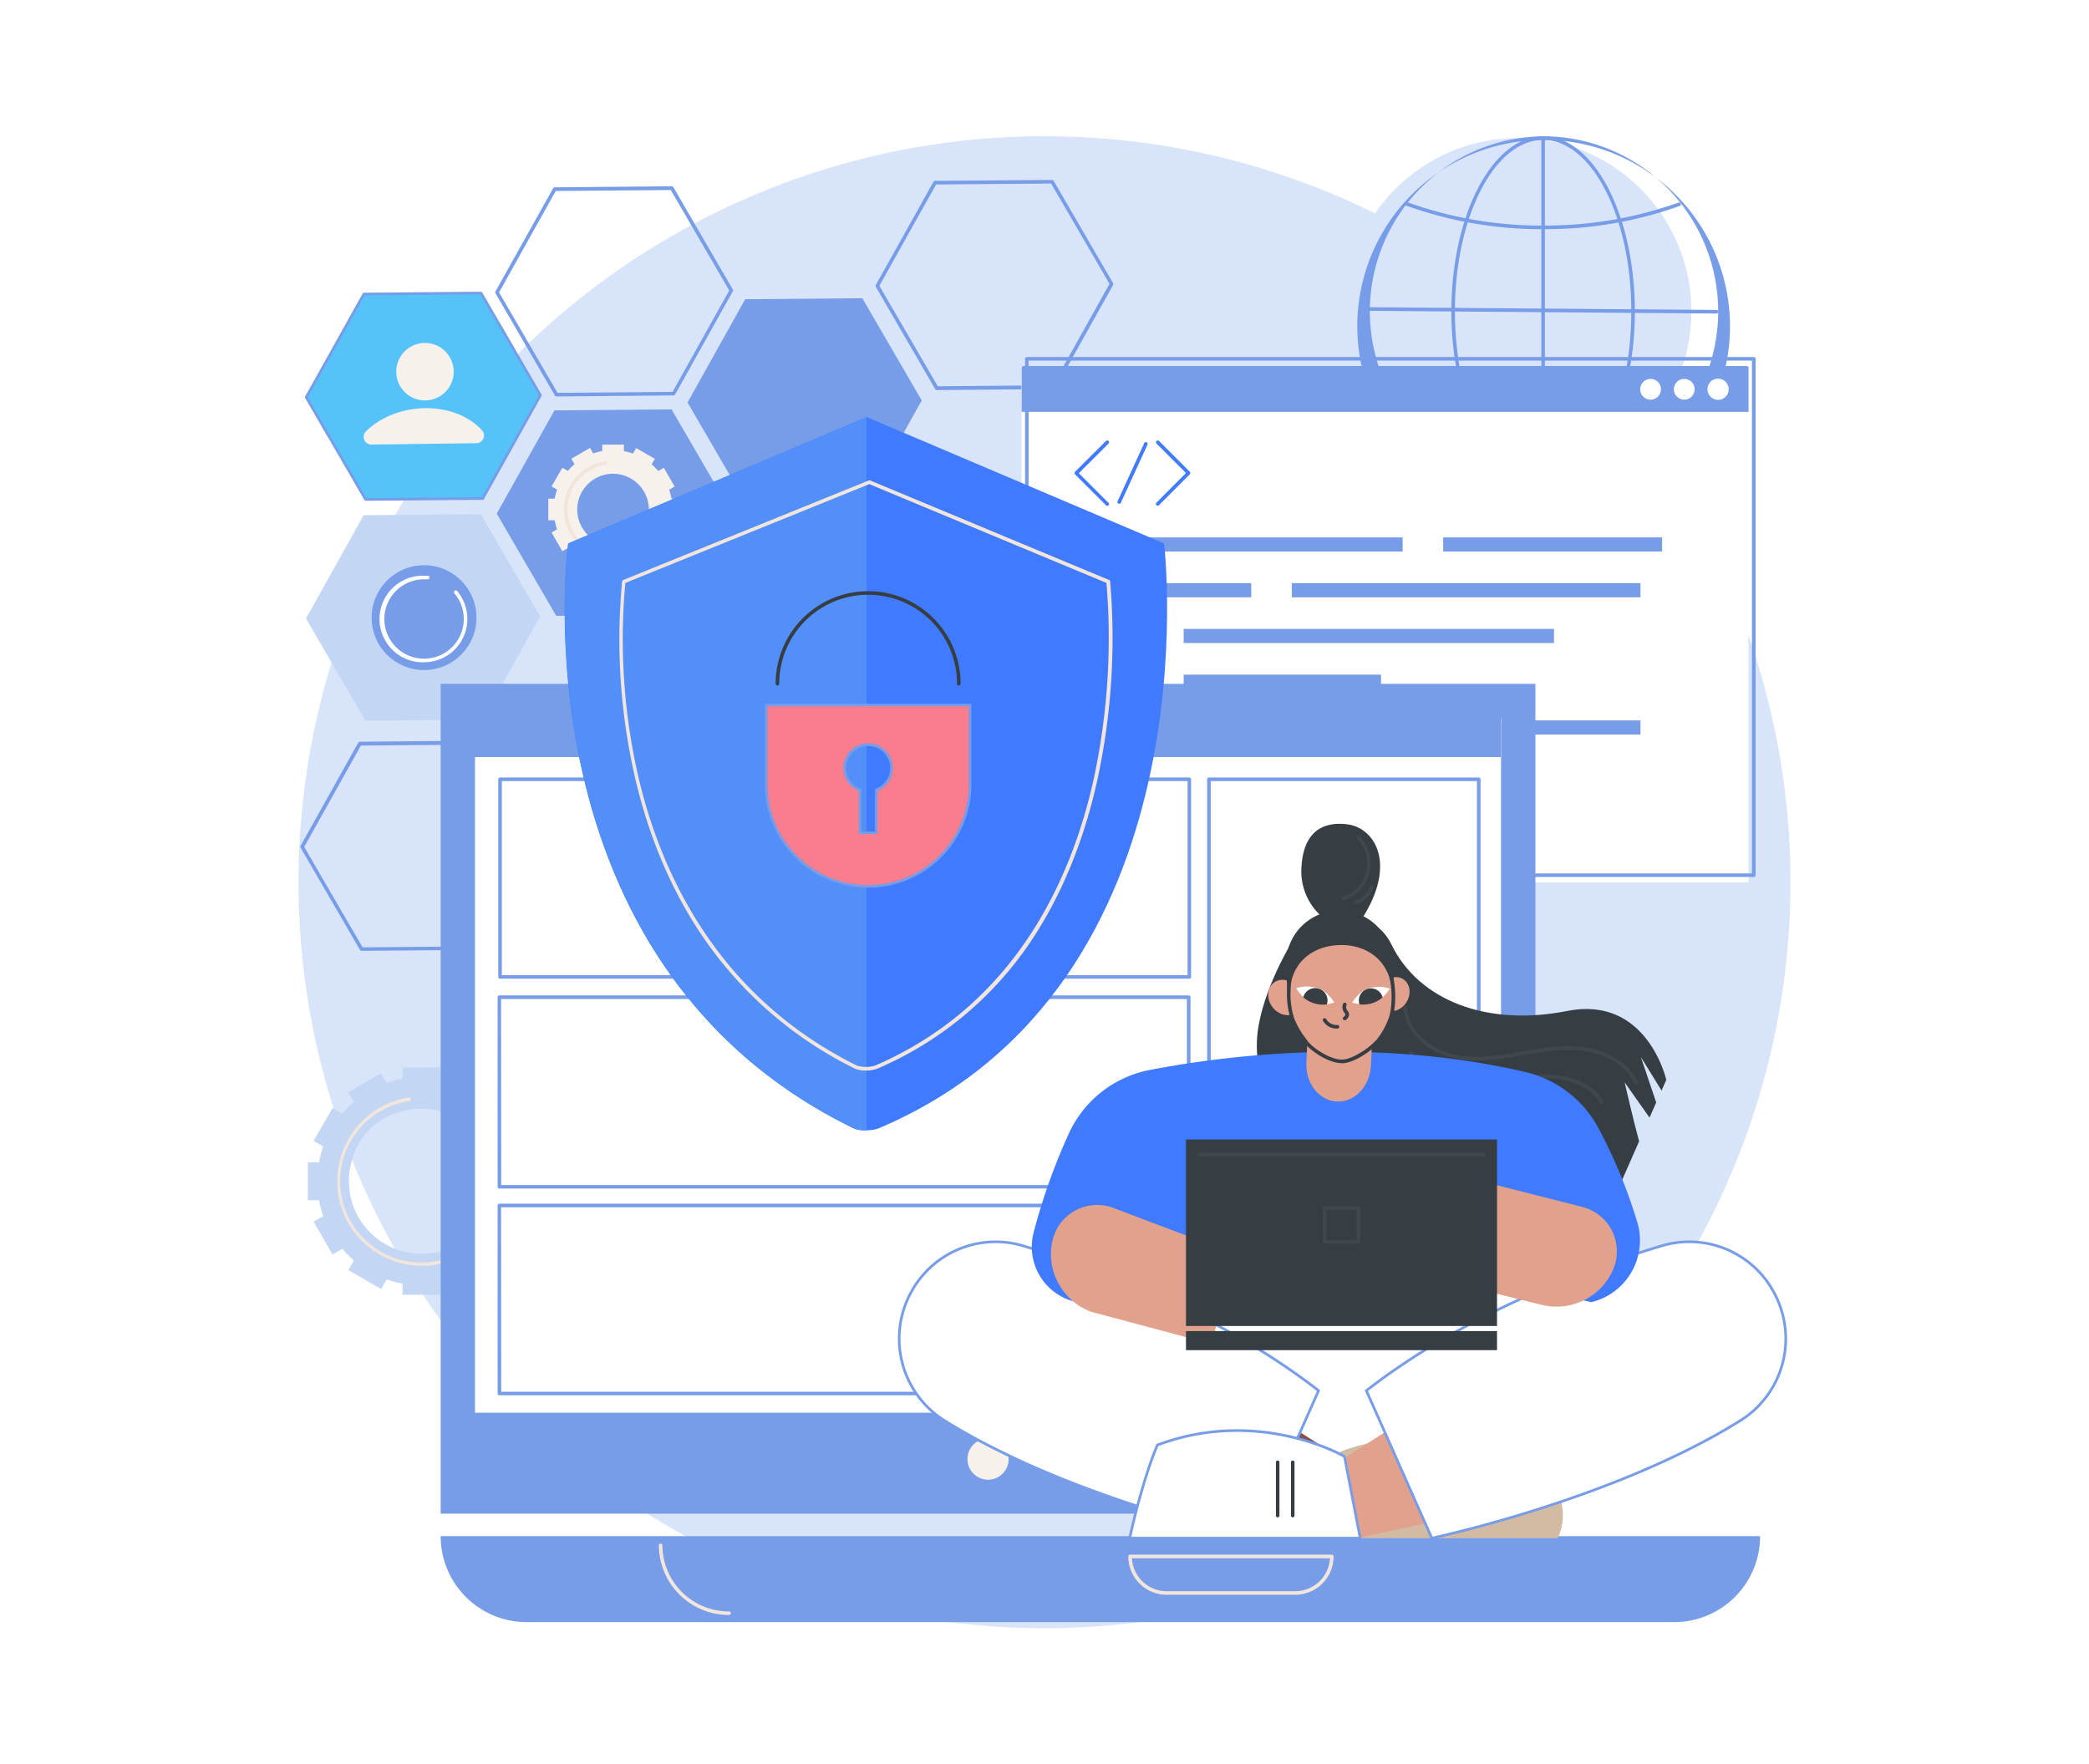<svg xmlns="http://www.w3.org/2000/svg" xmlns:xlink="http://www.w3.org/1999/xlink" viewBox="0 0 592 500"><defs><style>.cls-1{fill:none;}.cls-14,.cls-2{fill:#fff;}.cls-3{fill:#d7e4f9;}.cls-4{fill:#779ce8;}.cls-5{fill:#d3bba3;}.cls-6{fill:#c3d7f4;}.cls-7{fill:#f2e6dc;}.cls-8{fill:#55c2f9;stroke-linecap:round;}.cls-14,.cls-20,.cls-8{stroke:#779ce8;stroke-width:0.75px;}.cls-20,.cls-8{stroke-linejoin:round;}.cls-9{fill:#f7f1eb;}.cls-10{fill:#e6d0be;}.cls-11{fill:#407bff;}.cls-12{fill:#363e44;}.cls-13{fill:#40484c;}.cls-14{stroke-miterlimit:10;}.cls-15{fill:#84524d;}.cls-16{fill:#e2a18d;}.cls-17{clip-path:url(#clip-path);}.cls-18{clip-path:url(#clip-path-2);}.cls-19{fill:#538ff9;}.cls-20{fill:#f97d8c;}</style><clipPath id="clip-path"><path class="cls-1" d="M383.22,284.1a8.42,8.42,0,0,0,10.59-4,8.42,8.42,0,0,0-10.59,4Z"/></clipPath><clipPath id="clip-path-2"><path class="cls-1" d="M378.1,284.09a8.55,8.55,0,0,1-10.78-4,8.58,8.58,0,0,1,10.78,4Z"/></clipPath></defs><g id="Layer_1" data-name="Layer 1"><rect class="cls-2" x="-23.19" y="-23.23" width="672.51" height="557.68"/><rect class="cls-2" x="-666.81" y="-7.38" width="672.51" height="557.68"/></g><g id="Layer_4" data-name="Layer 4"><g id="Illustration"><g id="Privacy_engineering" data-name="Privacy engineering"><circle class="cls-3" cx="296" cy="250" r="211.4"/><circle class="cls-3" cx="430.19" cy="88.25" r="49.12"/><path class="cls-4" d="M437.31,137.88H437a49.63,49.63,0,0,1,.28-99.25h.29a49.61,49.61,0,0,1,49.34,49.91h0a49.62,49.62,0,0,1-49.62,49.34Zm0-98.24a52.81,52.81,0,1,0,.28,0Z"/><path class="cls-4" d="M437.39,64.94a113,113,0,0,1-38.88-6.67.5.5,0,0,1-.3-.65.5.5,0,0,1,.65-.3,112,112,0,0,0,38.53,6.6,112.09,112.09,0,0,0,38.27-6.51.52.52,0,0,1,.66.31.51.51,0,0,1-.31.65A113.12,113.12,0,0,1,437.39,64.94Z"/><path class="cls-5" d="M398.23,118.54a.51.51,0,0,1-.18-1,116.73,116.73,0,0,1,78.49-.07.51.51,0,0,1,.3.66.51.51,0,0,1-.66.3,115.7,115.7,0,0,0-77.77.06A.39.39,0,0,1,398.23,118.54Z"/><path class="cls-4" d="M437.3,137.88c-14.34,0-26-22.26-26-49.63s11.67-49.62,26-49.62,26,22.26,26,49.62S451.65,137.88,437.3,137.88Zm0-98.23c-13.78,0-25,21.8-25,48.6s11.21,48.61,25,48.61,25-21.8,25-48.61S451.08,39.65,437.3,39.65Z"/><path class="cls-4" d="M437.3,137.81a.5.5,0,0,1-.5-.51V39.24a.51.51,0,1,1,1,0V137.3A.5.5,0,0,1,437.3,137.81Z"/><path class="cls-4" d="M486.43,88.85h0l-98.28-.77a.5.5,0,0,1-.5-.51.51.51,0,0,1,.51-.51h0l98.28.77a.5.5,0,0,1,.5.51A.51.51,0,0,1,486.43,88.85Z"/><path class="cls-6" d="M151.64,329.35h-3.17a29.85,29.85,0,0,0-1.21-4.5l2.75-1.58-5.37-9.3h0l-2.75,1.59a30.06,30.06,0,0,0-3.29-3.29l1.58-2.75-9.29-5.37h0l-1.58,2.75a29.65,29.65,0,0,0-4.51-1.21v-3.17H114.07v3.17a29.53,29.53,0,0,0-4.5,1.21L108,304.15h0l-9.3,5.37,1.59,2.75A30.06,30.06,0,0,0,97,315.56L94.24,314h0l-5.37,9.3h0l2.74,1.58a29.82,29.82,0,0,0-1.2,4.5H87.24v10.74h3.17a29.5,29.5,0,0,0,1.2,4.5l-2.74,1.58h0l5.37,9.3h0L97,353.88a30.06,30.06,0,0,0,3.29,3.29l-1.59,2.75,9.3,5.37h0l1.58-2.74a30.71,30.71,0,0,0,4.5,1.2v3.17H124.8v-3.17a30.84,30.84,0,0,0,4.51-1.2l1.58,2.74h0l9.29-5.37-1.58-2.75a30.06,30.06,0,0,0,3.29-3.29l2.75,1.59h0l5.37-9.3h0l-2.75-1.58a29.53,29.53,0,0,0,1.21-4.5h3.17V329.35Zm-13.13,13.33a19.13,19.13,0,0,1-11.12,11.11c-17.38,6.58-33.6-9.64-27-27a19.17,19.17,0,0,1,11.12-11.12C128.87,309.08,145.08,325.29,138.51,342.68Z"/><path class="cls-7" d="M119.44,358.71A24,24,0,0,1,115.85,311a.52.52,0,0,1,.58.43.51.51,0,0,1-.43.58,23,23,0,1,0,25.67,28.5.51.51,0,0,1,.62-.37.52.52,0,0,1,.37.63A24,24,0,0,1,119.44,358.71Z"/><polygon class="cls-4" points="194.84 114.05 211.18 84.8 244.37 84.51 261.21 113.48 244.86 142.73 211.68 143.01 194.84 114.05"/><polygon class="cls-4" points="140.78 145.55 157.13 116.3 190.31 116.01 207.16 144.98 190.81 174.23 157.62 174.51 140.78 145.55"/><polygon class="cls-6" points="86.71 175.26 103.06 146 136.25 145.72 153.09 174.69 136.74 203.94 103.56 204.22 86.71 175.26"/><polygon class="cls-8" points="86.78 112.58 103.12 83.33 136.31 83.04 153.15 112.01 136.81 141.26 103.62 141.54 86.78 112.58"/><path class="cls-4" d="M157.69,112.35a.51.51,0,0,1-.44-.26l-16.84-29a.5.5,0,0,1,0-.5l16.35-29.25a.51.51,0,0,1,.44-.26l33.19-.29a.56.56,0,0,1,.44.26l16.84,29a.52.52,0,0,1,0,.5L191.32,111.8a.51.51,0,0,1-.44.26l-33.19.29ZM141.43,82.86,158,111.32l32.6-.27,16.06-28.74L190.09,53.85l-32.6.27Z"/><path class="cls-4" d="M265.47,110.52a.52.52,0,0,1-.44-.25l-16.84-29a.52.52,0,0,1,0-.51l16.35-29.25a.51.51,0,0,1,.44-.26L298.16,51a.49.49,0,0,1,.44.25l16.84,29a.52.52,0,0,1,0,.51L299.1,110a.51.51,0,0,1-.44.26l-33.19.28ZM249.21,81l16.55,28.46,32.6-.28,16.06-28.74L297.87,52l-32.6.28Z"/><path class="cls-4" d="M102.46,269.45a.5.5,0,0,1-.44-.25l-16.84-29a.52.52,0,0,1,0-.5l16.35-29.25a.51.51,0,0,1,.44-.26l33.19-.29h0a.51.51,0,0,1,.44.26l16.85,29a.5.5,0,0,1,0,.5l-16.35,29.25a.5.5,0,0,1-.44.26l-33.18.28ZM86.21,240l16.54,28.46,32.6-.28,16.06-28.73L134.86,211l-32.59.28Z"/><path class="cls-9" d="M192.11,141.34H190.3a17,17,0,0,0-.68-2.57l1.56-.9-3.06-5.3-1.57.9a16.69,16.69,0,0,0-1.88-1.88l.91-1.57-5.3-3.06-.91,1.57a16.94,16.94,0,0,0-2.56-.69V126h-6.13v1.81a17.07,17.07,0,0,0-2.57.69l-.9-1.57-5.3,3.06.9,1.57a17.47,17.47,0,0,0-1.87,1.88l-1.57-.9-3.06,5.3,1.56.9a18.34,18.34,0,0,0-.69,2.57h-1.8v6.12h1.8a18.34,18.34,0,0,0,.69,2.57l-1.56.9,3.06,5.31,1.57-.91a16.6,16.6,0,0,0,1.87,1.88l-.9,1.57,5.3,3.06h0l.9-1.57a16,16,0,0,0,2.57.69v1.81h6.13V161a15.84,15.84,0,0,0,2.56-.69l.91,1.57h0l5.3-3.06-.91-1.57a15.9,15.9,0,0,0,1.88-1.88l1.57.91,3.06-5.31-1.56-.9a17,17,0,0,0,.68-2.57h1.81Zm-8.23,3.39a10.15,10.15,0,1,1-10.47-10.47A10.17,10.17,0,0,1,183.88,144.73Z"/><path class="cls-7" d="M173.74,158.3a13.9,13.9,0,0,1-2.08-27.65.51.51,0,0,1,.15,1,12.89,12.89,0,1,0,14.41,16,.51.51,0,1,1,1,.25A13.89,13.89,0,0,1,173.74,158.3Z"/><circle class="cls-9" cx="120.43" cy="105.33" r="8.15"/><path class="cls-9" d="M103.68,122.27c8.56-8.47,24.89-9,32.88-.37a2.19,2.19,0,0,1-1.57,3.69l-29.71.39A2.18,2.18,0,0,1,103.68,122.27Z"/><circle class="cls-4" cx="120.17" cy="175.03" r="14.86"/><path class="cls-2" d="M120.17,187.68a12.27,12.27,0,1,1,0-24.53c.36,0,.73,0,1.09,0a.51.51,0,0,1,.46.55.5.5,0,0,1-.55.46c-.33,0-.67,0-1,0a11.25,11.25,0,1,0,8.61,4,.51.51,0,0,1,.78-.66,12.26,12.26,0,0,1-9.39,20.16Z"/><rect class="cls-2" x="289.46" y="103.72" width="206.02" height="146.33"/><path class="cls-4" d="M290,103.72H495a.52.52,0,0,1,.52.52v12.47h-206V104.24A.51.51,0,0,1,290,103.72Z"/><path class="cls-2" d="M483.89,110.31a3,3,0,1,0,2.95-3A2.95,2.95,0,0,0,483.89,110.31Z"/><circle class="cls-2" cx="477.3" cy="110.3" r="2.95" transform="translate(-7.47 39.75) rotate(-4.73)"/><circle class="cls-2" cx="467.75" cy="110.31" r="2.95" transform="translate(59 363.06) rotate(-45)"/><path class="cls-4" d="M497,248.52H291a.51.51,0,0,1-.51-.51V101.68a.5.5,0,0,1,.51-.5H497a.5.5,0,0,1,.51.5V248A.51.51,0,0,1,497,248.52Zm-205.51-1h205V102.19h-205Z"/><rect class="cls-4" x="304.8" y="152.29" width="92.69" height="4.01"/><rect class="cls-4" x="408.98" y="152.29" width="62.04" height="4.01"/><rect class="cls-4" x="304.8" y="165.25" width="49.79" height="4.01"/><rect class="cls-4" x="366.08" y="165.25" width="98.81" height="4.01"/><rect class="cls-10" x="304.8" y="204.15" width="49.79" height="4.01"/><rect class="cls-4" x="366.08" y="204.15" width="98.81" height="4.01"/><rect class="cls-4" x="335.44" y="178.22" width="104.94" height="4.01"/><rect class="cls-4" x="335.44" y="191.18" width="55.92" height="4.01"/><path class="cls-11" d="M313.76,143.31a.51.51,0,0,1-.36-.15l-8.75-8.75a.51.51,0,0,1,0-.72L313.4,125a.51.51,0,1,1,.72.72l-8.39,8.38,8.39,8.39a.51.51,0,0,1-.36.87Z"/><path class="cls-11" d="M328.08,143.31a.51.51,0,0,1-.36-.87l8.38-8.39-8.38-8.38a.51.51,0,0,1,.72-.72l8.74,8.74a.51.51,0,0,1,0,.72l-8.74,8.75A.51.51,0,0,1,328.08,143.31Z"/><path class="cls-11" d="M317.18,142.77a.59.59,0,0,1-.22-.05.52.52,0,0,1-.25-.67l7.55-16.47a.51.51,0,0,1,.93.42l-7.55,16.47A.51.51,0,0,1,317.18,142.77Z"/><rect class="cls-4" x="124.88" y="193.79" width="310.24" height="235.15"/><rect class="cls-2" x="134.61" y="203.52" width="290.77" height="196.82"/><path class="cls-9" d="M274.16,413.48a5.84,5.84,0,1,0,5.84-5.84A5.83,5.83,0,0,0,274.16,413.48Z"/><path class="cls-4" d="M124.88,435.31h0a24.37,24.37,0,0,0,24.37,24.37H474.43a24.37,24.37,0,0,0,24.37-24.37H124.88Z"/><path class="cls-7" d="M206.54,457.66a19.85,19.85,0,0,1-19.83-19.83.51.51,0,0,1,1,0,18.83,18.83,0,0,0,18.81,18.81.51.51,0,1,1,0,1Z"/><path class="cls-7" d="M367.06,451.93H330.61a10.88,10.88,0,0,1-10.87-10.86.51.51,0,0,1,.51-.51h57.17a.51.51,0,0,1,.51.51A10.87,10.87,0,0,1,367.06,451.93Zm-46.28-10.35a9.85,9.85,0,0,0,9.83,9.33h36.45a9.86,9.86,0,0,0,9.84-9.33Z"/><rect class="cls-4" x="134.17" y="202.13" width="291.14" height="12.41"/><path class="cls-4" d="M337.05,277.34H141.71a.51.51,0,0,1-.51-.51v-56a.51.51,0,0,1,.51-.51H337.05a.5.5,0,0,1,.5.51v56A.5.5,0,0,1,337.05,277.34Zm-194.83-1H336.54v-55H142.22Z"/><path class="cls-4" d="M336.86,336.81H141.53a.51.51,0,0,1-.51-.51V282.59a.51.51,0,0,1,.51-.51H336.86a.51.51,0,0,1,.51.51V336.3A.51.51,0,0,1,336.86,336.81Zm-194.82-1H336.35V283.1H142Z"/><path class="cls-4" d="M336.86,395.4H141.53a.5.5,0,0,1-.51-.51V341.61a.5.5,0,0,1,.51-.51H336.86a.5.5,0,0,1,.51.51v53.28A.5.5,0,0,1,336.86,395.4Zm-194.82-1H336.35V342.11H142Z"/><path class="cls-4" d="M419.06,395.59H342.6a.51.51,0,0,1-.51-.51V220.84a.51.51,0,0,1,.51-.51h76.46a.51.51,0,0,1,.51.51V395.08A.51.51,0,0,1,419.06,395.59Zm-75.95-1h75.44V221.35H343.11Z"/><path class="cls-12" d="M356.19,295.11c.47-12.38,9.18-26.86,9.18-26.86s21.14-16.55,28.95-.59,27.19,23.31,49.83,18.83S472.21,306,472.21,306l-1.34,3.05L465,299.53l4.35,12.89-1.89,4.29-7.06-10s2.46,10.77,4.11,16.72l-5.88,13.35-93-15.84S355.62,310,356.19,295.11Z"/><path class="cls-13" d="M463.67,307.32a.52.52,0,0,1-.46-.29c-2.86-6-9.7-8.73-15.14-9.32s-11.08.37-16.49,1.31l-2.31.4c-5.9,1-12.73,1.89-19.14-.05-5.63-1.71-11.92-6.73-12.46-13.72a.51.51,0,1,1,1-.08c.5,6.51,6.43,11.21,11.74,12.82,6.2,1.89,12.89,1,18.67,0l2.3-.4c5.49-.95,11.16-1.94,16.78-1.33s12.91,3.56,15.95,9.9a.52.52,0,0,1-.24.68A.59.59,0,0,1,463.67,307.32Z"/><path class="cls-13" d="M453.87,312.85a.52.52,0,0,1-.44-.25c-3.37-5.74-11.08-7.39-17.18-7a76.74,76.74,0,0,0-8.84,1.24,64,64,0,0,1-11.09,1.31h0c-6.7,0-14.52-3-16.89-9.61a.51.51,0,1,1,1-.35c2.22,6.17,9.6,8.94,15.94,8.94h0a62.51,62.51,0,0,0,10.91-1.3,80.15,80.15,0,0,1,9-1.25c8.28-.51,15.06,2.3,18.12,7.51a.51.51,0,0,1-.18.7A.48.48,0,0,1,453.87,312.85Z"/><polygon class="cls-14" points="430.52 354.21 433.1 420.19 335.22 420.19 332.29 356.83 332.23 355.48 430.52 354.21"/><polygon class="cls-15" points="388.7 418.78 358.12 399.3 347.12 429.56 377.19 436.1 388.7 418.78"/><path class="cls-5" d="M441.45,435.88h-66l4.44-24.52s28-12.06,58.61,5.85C438.47,417.21,446,426.43,441.45,435.88Z"/><path class="cls-12" d="M394.53,430a.51.51,0,0,1-.51-.51v-15a.51.51,0,0,1,.51-.51.51.51,0,0,1,.51.51v15A.51.51,0,0,1,394.53,430Z"/><path class="cls-12" d="M398.79,430a.51.51,0,0,1-.51-.51v-15a.51.51,0,1,1,1,0v15A.51.51,0,0,1,398.79,430Z"/><path class="cls-14" d="M373.67,394.08l-18.55,41.8S303.55,425,267.67,402.56a27.36,27.36,0,0,1-9.11-37l.32-.55a27.23,27.23,0,0,1,31.21-11.92C309.15,358.8,344.71,371.58,373.67,394.08Z"/><polygon class="cls-16" points="372.19 418.78 402.76 399.3 413.76 429.56 383.7 436.1 372.19 418.78"/><path class="cls-14" d="M320.14,435.88h65.32L381,412.72s-24.16-14.05-53-3.24C328,409.48,324.19,417.7,320.14,435.88Z"/><path class="cls-12" d="M366.36,430a.51.51,0,0,1-.51-.51v-15a.51.51,0,1,1,1,0v15A.51.51,0,0,1,366.36,430Z"/><path class="cls-12" d="M362.09,430a.51.51,0,0,1-.51-.51v-15a.51.51,0,1,1,1,0v15A.51.51,0,0,1,362.09,430Z"/><path class="cls-14" d="M387.21,394.08l18.55,41.8s51.58-10.88,87.45-33.32a27.35,27.35,0,0,0,9.11-37L502,365a27.22,27.22,0,0,0-31.2-11.92C451.73,358.8,416.17,371.58,387.21,394.08Z"/><path class="cls-11" d="M310.8,370l-5.18-.91a16,16,0,0,1-12.65-20,171.42,171.42,0,0,1,10.2-28.46,31.84,31.84,0,0,1,22.54-17.4c20.75-4,62.91-9.55,106.41.52a31.69,31.69,0,0,1,20.9,16,145.09,145.09,0,0,1,11,26.72A18,18,0,0,1,451,369l-23.16-5Z"/><path class="cls-16" d="M298.44,350.85a17.07,17.07,0,0,0-.62,4.48,17.56,17.56,0,0,0,11.38,16.41l34,9.06,7.4-25.21-34.95-13.24A13,13,0,0,0,298.44,350.85Z"/><path class="cls-16" d="M457.51,358.81a17.23,17.23,0,0,1-2.05,4,17.57,17.57,0,0,1-18.74,6.92l-34.22-8.47,9.59-28.47L448.32,342A13,13,0,0,1,457.51,358.81Z"/><rect class="cls-12" x="336.09" y="322.91" width="88.15" height="52.85"/><rect class="cls-12" x="336.09" y="377.2" width="88.15" height="5.41"/><path class="cls-13" d="M385,352.43h-9.58a.51.51,0,0,1-.51-.51v-9.58a.51.51,0,0,1,.51-.51H385a.51.51,0,0,1,.51.51v9.58A.51.51,0,0,1,385,352.43Zm-9.07-1h8.56v-8.56h-8.56Z"/><path class="cls-13" d="M420.42,327.67H339.9a.51.51,0,0,1,0-1h80.52a.51.51,0,1,1,0,1Z"/><path class="cls-16" d="M367.79,280c1.73,2.34,1.52,5.44-.47,6.91s-5,.78-6.75-1.56-1.52-5.44.47-6.92S366.05,277.63,367.79,280Z"/><path class="cls-16" d="M391.35,279.54c-1.41,2.38-.91,5.27,1.11,6.47s4.79.25,6.2-2.13.91-5.26-1.1-6.46S392.76,277.17,391.35,279.54Z"/><path class="cls-12" d="M394.67,272.37a15.13,15.13,0,0,0-15.89-14.32h0a15.13,15.13,0,0,0-14.32,15.89l.51,9.79,30.21-1.57Z"/><path class="cls-16" d="M378.87,312.15h0c-5.05-.23-8.93-5.15-8.66-11l1-21.39,18.29.83-1,21.39C388.23,307.83,383.92,312.38,378.87,312.15Z"/><path class="cls-16" d="M394.57,281.56c.48,9.43-6.87,18-14,19.21-5.24.87-14.57-8.3-15.05-17.73s5.64-14.81,13.66-15.22S394.09,272.14,394.57,281.56Z"/><path class="cls-12" d="M380.29,301.29c-3.41,0-8.15-2.85-10.55-5.62a.51.51,0,0,1,.05-.72.52.52,0,0,1,.72.05c2.26,2.62,6.93,5.42,10,5.26,2.32-.12,6.36-2.37,9-5a.51.51,0,0,1,.72,0,.52.52,0,0,1,0,.72c-2.85,2.86-7.09,5.2-9.68,5.33Z"/><path class="cls-12" d="M394.49,287.48h-.09a.52.52,0,0,1-.41-.6,27.73,27.73,0,0,0,.36-5.29,28.45,28.45,0,0,0-.57-4.72.51.51,0,0,1,1-.26,29.53,29.53,0,0,1,.6,4.93,28.28,28.28,0,0,1-.38,5.53A.5.5,0,0,1,394.49,287.48Z"/><path class="cls-12" d="M366.09,288.67a.5.5,0,0,1-.49-.37,26.21,26.21,0,0,1-.87-5.23,36,36,0,0,1,.26-5.68.51.51,0,1,1,1,.16,35.77,35.77,0,0,0-.26,5.47,26.12,26.12,0,0,0,.84,5,.51.51,0,0,1-.35.63A.34.34,0,0,1,366.09,288.67Z"/><path class="cls-2" d="M391.29,279.64a13.91,13.91,0,0,0-3.69.5,6.27,6.27,0,0,0-2.49,1.63,10.54,10.54,0,0,0-1.89,2.33,10.49,10.49,0,0,0,3.82.52c.72,0,1.23-1,2-1.32.92-.34,2,0,2.62-.57a10.27,10.27,0,0,0,2.17-2.59A10.28,10.28,0,0,0,391.29,279.64Z"/><g class="cls-17"><path class="cls-12" d="M386.45,286.26a3.43,3.43,0,1,0-.68-4.8A3.43,3.43,0,0,0,386.45,286.26Z"/></g><path class="cls-2" d="M369.89,279.55a14.37,14.37,0,0,1,3.75.51,6.48,6.48,0,0,1,2.54,1.65,10.88,10.88,0,0,1,1.92,2.38,10.69,10.69,0,0,1-3.88.53c-.74,0-1.26-1.05-2-1.34-.93-.35-2,0-2.66-.58a10.76,10.76,0,0,1-2.21-2.64A10.93,10.93,0,0,1,369.89,279.55Z"/><g class="cls-18"><path class="cls-12" d="M374.81,286.29a3.49,3.49,0,1,1,.69-4.89A3.49,3.49,0,0,1,374.81,286.29Z"/></g><path class="cls-12" d="M381.06,289.11a.5.5,0,0,1-.41-.19.51.51,0,0,1,.1-.72c.32-.25.51-.5.51-.69s-.08-.25-.24-.48a2.74,2.74,0,0,1-.54-1.11,2.62,2.62,0,0,1,.11-1.43.51.51,0,0,1,1,.33,1.64,1.64,0,0,0-.08.89,1.8,1.8,0,0,0,.37.73,1.77,1.77,0,0,1,.43,1.09,2,2,0,0,1-.91,1.48A.54.54,0,0,1,381.06,289.11Z"/><path class="cls-12" d="M378.8,291.48a4.54,4.54,0,0,1-2.45-.7,4.44,4.44,0,0,1-1.41-1.48.51.51,0,0,1,.19-.7.5.5,0,0,1,.69.19,3.43,3.43,0,0,0,1.09,1.13,3.52,3.52,0,0,0,2.16.54.51.51,0,0,1,.08,1Z"/><path class="cls-12" d="M374.82,259.94a17,17,0,0,1-6-14.19c.51-9.37,5.37-13.13,13.07-12.14s14.39,11.36,3.54,27.55Z"/><path class="cls-13" d="M380.74,255.08a.5.5,0,0,1-.48-.35.51.51,0,0,1,.32-.64,9.95,9.95,0,0,0,3.95-16.49.51.51,0,0,1,.72-.72,11,11,0,0,1-4.35,18.18A.41.41,0,0,1,380.74,255.08Z"/><path class="cls-13" d="M384.24,256.24a.51.51,0,0,1-.15-1,6.61,6.61,0,0,0,4.19-4.08.51.51,0,0,1,.65-.31.51.51,0,0,1,.31.65,7.62,7.62,0,0,1-4.85,4.71A.39.39,0,0,1,384.24,256.24Z"/><path class="cls-11" d="M248.88,319.8c-1.52.64-5.4.72-6.87,0C145,272.64,161,154,161,154l84.6-35.82L329.88,154S345,279.24,248.88,319.8Z"/><path class="cls-19" d="M245.57,118.23,161.06,154s-16,118.65,81,165.81a8.38,8.38,0,0,0,3.49.51V118.23Z"/><path class="cls-7" d="M245.32,303.36a7.32,7.32,0,0,1-2.9-.47,111.59,111.59,0,0,1-43.75-38.19c-8.77-13.09-15.17-28.44-19-45.64a174,174,0,0,1-3.36-54.3.48.48,0,0,1,.31-.4l69.59-28.2a.48.48,0,0,1,.39,0l67.69,28.19a.49.49,0,0,1,.31.41,189.62,189.62,0,0,1-3.64,56.35c-3.9,17.59-10.31,33-19,45.9a99.27,99.27,0,0,1-43.47,35.88A9,9,0,0,1,245.32,303.36Zm2.9-.93h0Zm-71-137.24a174,174,0,0,0,3.4,53.68c6,26.8,21.67,63,62.21,83.1a9,9,0,0,0,5.15,0c40.16-17.3,55.85-53.63,61.93-81.06a189.38,189.38,0,0,0,3.65-55.72l-67.22-28Z"/><path class="cls-20" d="M217.14,199.79V222.3A28.88,28.88,0,0,0,246,251.18h0A28.88,28.88,0,0,0,274.9,222.3V199.79Zm31.19,24.06V236h-4.61V223.85a6.62,6.62,0,1,1,4.61,0Z"/><path class="cls-12" d="M271.72,194.25a.51.51,0,0,1-.51-.51,25.19,25.19,0,1,0-50.38,0,.51.51,0,0,1-.51.51.51.51,0,0,1-.51-.51,26.21,26.21,0,1,1,52.42,0A.51.51,0,0,1,271.72,194.25Z"/></g></g></g></svg>